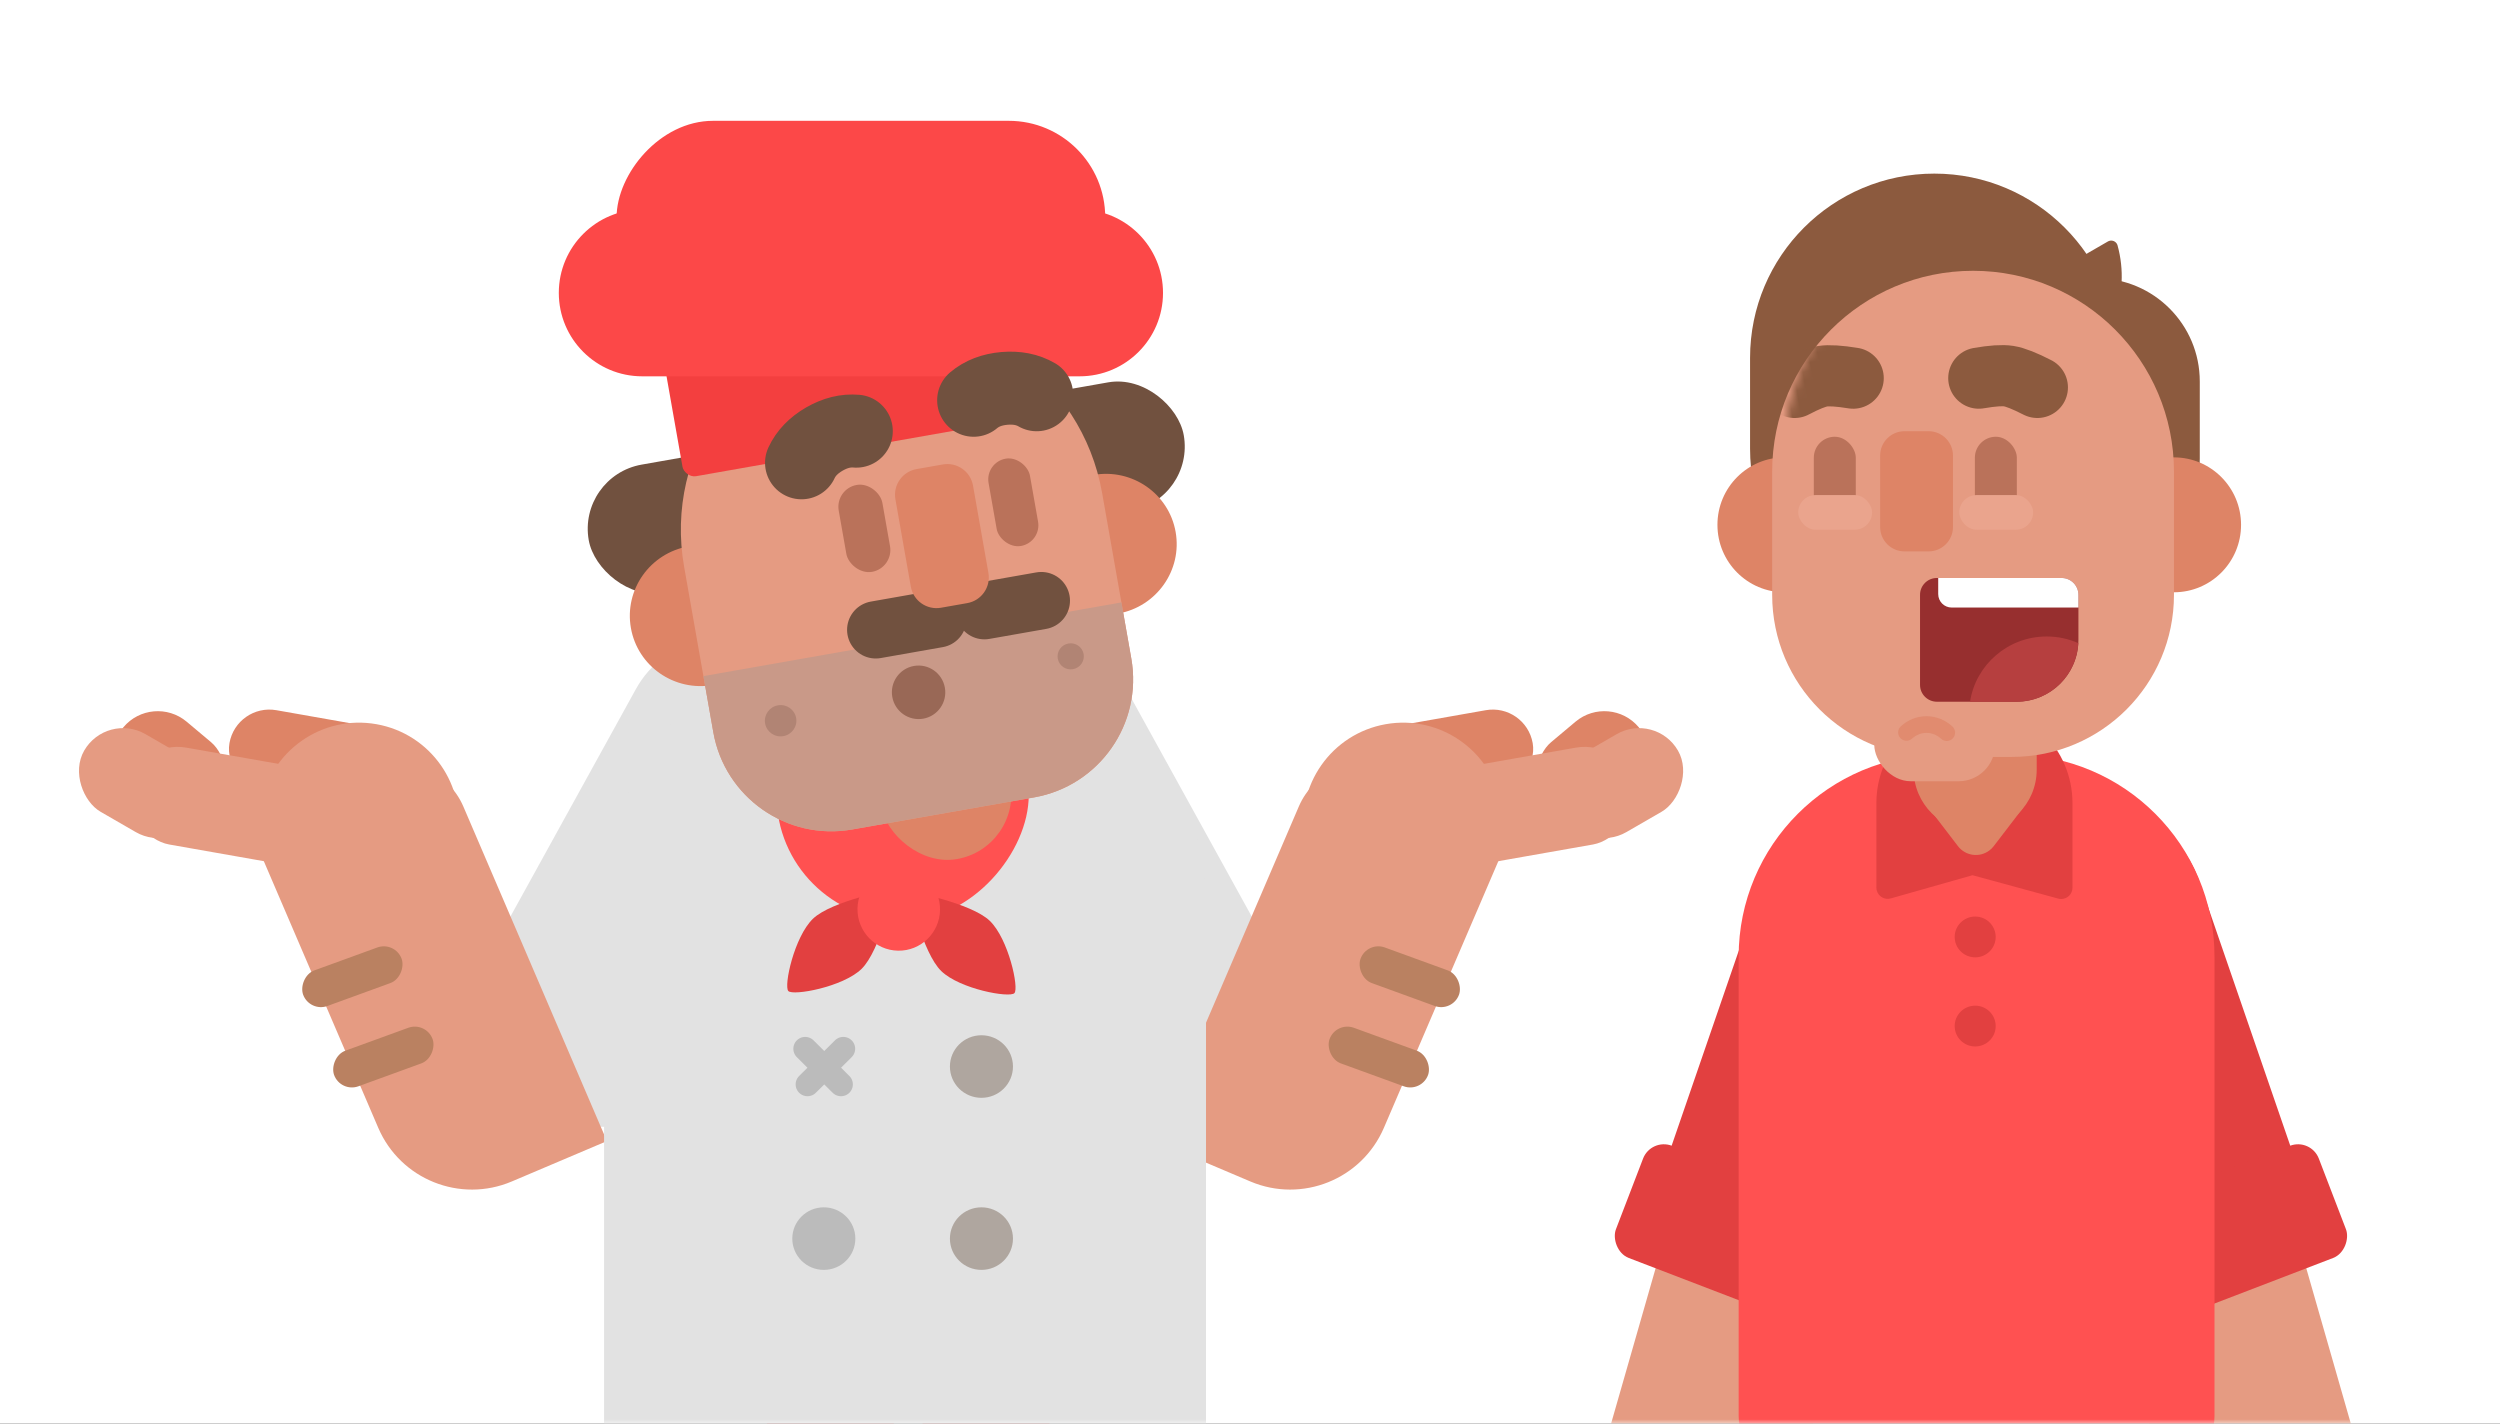 <svg xmlns="http://www.w3.org/2000/svg" xmlns:xlink="http://www.w3.org/1999/xlink" width="288" height="164" viewBox="0 0 288 164">
  <rect x="0" y="0" width="288" height="164" fill="#333333" stroke="none"/>
  <defs>
    <rect id="exp_what-a" width="288" height="164"/>
    <path id="exp_what-c" d="M29.937,11.196 L29.937,11.196 C42.719,11.196 53.08,21.558 53.08,34.34 L53.08,48.529 C53.08,58.839 44.723,67.196 34.414,67.196 L25.46,67.196 C15.15,67.196 6.793,58.839 6.793,48.529 L6.793,34.34 C6.793,21.558 17.155,11.196 29.937,11.196 Z"/>
  </defs>
  <g fill="none" fill-rule="evenodd">
    <mask id="exp_what-b" fill="#fff">
      <use xlink:href="#exp_what-a"/>
    </mask>
    <use fill="#FFF" xlink:href="#exp_what-a"/>
    <g mask="url(#exp_what-b)">
      <g transform="translate(177 20)">
        <g transform="matrix(-1 0 0 1 101.505 68.133)">
          <path fill="#E59B82" d="M11.224,0 L11.224,0 C17.394,-1.13349877e-15 22.396,5.002 22.396,11.173 L22.396,55.99 C22.396,59.164 19.823,61.738 16.648,61.738 L5.799,61.738 C2.624,61.738 0.051,59.164 0.051,55.99 L0.051,11.173 C0.051,5.002 5.053,1.13349877e-15 11.224,0 Z" transform="rotate(16 -135.35 83.478)"/>
          <path fill="#E24040" d="M32.664,3.464 L32.664,3.464 C40.067,3.464 46.068,9.465 46.068,16.867 L46.068,59.474 C46.068,60.891 44.919,62.04 43.502,62.04 L21.827,62.04 C20.41,62.04 19.261,60.891 19.261,59.474 L19.261,16.867 C19.261,9.465 25.262,3.464 32.664,3.464 Z" transform="rotate(19 32.664 32.752)"/>
          <rect width="26.672" height="13.846" x="8.929" y="47.259" fill="#E24040" rx="2.566" transform="rotate(21 22.265 54.182)"/>
        </g>
        <g transform="translate(.905 68.133)">
          <path fill="#E59B82" d="M11.224,0 L11.224,0 C17.394,-1.13349877e-15 22.396,5.002 22.396,11.173 L22.396,55.99 C22.396,59.164 19.823,61.738 16.648,61.738 L5.799,61.738 C2.624,61.738 0.051,59.164 0.051,55.99 L0.051,11.173 C0.051,5.002 5.053,1.13349877e-15 11.224,0 Z" transform="rotate(16 -135.35 83.478)"/>
          <path fill="#E24040" d="M32.664,3.464 L32.664,3.464 C40.067,3.464 46.068,9.465 46.068,16.867 L46.068,59.474 C46.068,60.891 44.919,62.04 43.502,62.04 L21.827,62.04 C20.41,62.04 19.261,60.891 19.261,59.474 L19.261,16.867 C19.261,9.465 25.262,3.464 32.664,3.464 Z" transform="rotate(19 32.664 32.752)"/>
          <rect width="26.672" height="13.846" x="8.929" y="47.259" fill="#E24040" rx="2.566" transform="rotate(21 22.265 54.182)"/>
        </g>
        <path fill="#FF5151" d="M46.562,66.934 L54.841,66.934 C67.692,66.934 78.111,77.352 78.111,90.204 L78.111,143.134 C78.111,146.309 75.537,148.882 72.363,148.882 L29.04,148.882 C25.866,148.882 23.292,146.309 23.292,143.134 L23.292,90.204 C23.292,77.352 33.711,66.934 46.562,66.934 Z"/>
        <rect width="13.916" height="47.6" x="43.554" y="32.667" fill="#DE8466" rx="6.958"/>
        <g transform="translate(38.916 55.067)">
          <path fill="#E24040" d="M11.538,6.163 L11.538,6.163 C17.776,6.163 22.833,11.22 22.833,17.457 L22.833,27.203 C22.833,27.919 22.252,28.499 21.536,28.499 C21.421,28.499 21.306,28.484 21.195,28.453 L11.314,25.758 L1.894,28.432 C1.205,28.627 0.488,28.227 0.293,27.539 C0.26,27.423 0.243,27.304 0.243,27.185 L0.243,17.457 C0.243,11.22 5.3,6.163 11.538,6.163 Z"/>
          <path fill="#DE8466" d="M13.76,17.878 L16.958,22.054 C17.248,22.433 17.177,22.975 16.798,23.266 C16.647,23.381 16.462,23.444 16.272,23.444 L7.131,23.444 C6.654,23.444 6.267,23.057 6.267,22.58 C6.267,22.39 6.33,22.205 6.445,22.054 L9.643,17.878 C10.514,16.741 12.141,16.526 13.278,17.396 C13.459,17.535 13.621,17.697 13.76,17.878 Z" transform="matrix(1 0 0 -1 0 40.29)"/>
          <path fill="#DE8466" d="M11.625,0.181 L11.625,0.181 C15.539,0.181 18.712,3.353 18.712,7.267 L18.712,13.605 C18.712,17.519 15.539,20.691 11.625,20.691 L11.625,20.691 C7.711,20.691 4.538,17.519 4.538,13.605 L4.538,7.267 C4.538,3.353 7.711,0.181 11.625,0.181 Z"/>
          <ellipse cx="11.625" cy="32.87" fill="#E24040" rx="2.362" ry="2.35"/>
          <ellipse cx="11.625" cy="43.136" fill="#E24040" rx="2.362" ry="2.35"/>
        </g>
        <g transform="translate(20.361)">
          <path fill="#8C5A3E" stroke="#8C5A3E" stroke-linecap="round" stroke-linejoin="round" stroke-width="1.521" d="M26.654,13.62 L49.69,13.62 C48.302,18.918 43.671,22.81 38.172,22.81 C32.673,22.81 28.042,18.918 26.654,13.62 Z" transform="rotate(-30 38.172 18.215)"/>
          <path fill="#8C5A3E" d="M25.474,0 L25.474,0 C37.198,-2.15370268e-15 46.703,9.504 46.703,21.229 L46.703,31.701 C46.703,43.425 37.198,52.929 25.474,52.929 L25.474,52.929 C13.75,52.929 4.246,43.425 4.246,31.701 L4.246,21.229 C4.246,9.504 13.75,2.15370268e-15 25.474,0 Z"/>
          <path fill="#8C5A3E" d="M44.161,12.051 L44.161,12.051 C50.729,12.051 56.054,17.376 56.054,23.945 L56.054,32.835 C56.054,39.404 50.729,44.729 44.161,44.729 L44.161,44.729 C37.592,44.729 32.267,39.404 32.267,32.835 L32.267,23.945 C32.267,17.376 37.592,12.051 44.161,12.051 Z"/>
          <ellipse cx="53.074" cy="40.46" fill="#DE8466" rx="7.735" ry="7.771"/>
          <ellipse cx="8.223" cy="40.46" fill="#DE8466" rx="7.735" ry="7.771"/>
          <mask id="exp_what-d" fill="#fff">
            <use xlink:href="#exp_what-c"/>
          </mask>
          <use fill="#E59B82" xlink:href="#exp_what-c"/>
          <g mask="url(#exp_what-d)">
            <g transform="translate(9.277 28)">
              <rect width="4.836" height="9.921" x="2.312" y="2.313" fill="#BA725A" rx="2.418"/>
              <rect width="8.509" height="3.989" x=".517" y="9.033" fill="#EAA48D" rx="1.994"/>
            </g>
          </g>
          <g mask="url(#exp_what-d)">
            <g transform="translate(27.831 28)">
              <rect width="4.836" height="9.921" x="2.312" y="2.313" fill="#BA725A" rx="2.418"/>
              <rect width="8.509" height="3.989" x=".517" y="9.033" fill="#EAA48D" rx="1.994"/>
            </g>
          </g>
          <path stroke="#8C5A3E" stroke-linecap="round" stroke-linejoin="round" stroke-width="7.046" d="M30.614,24.101 C32.113,23.589 33.237,23.333 33.986,23.333 C34.735,23.333 35.888,23.589 37.446,24.101" mask="url(#exp_what-d)" transform="rotate(9 34.03 23.717)"/>
          <path stroke="#8C5A3E" stroke-linecap="round" stroke-linejoin="round" stroke-width="7.046" d="M9.277,24.101 C10.775,23.589 11.899,23.333 12.648,23.333 C13.398,23.333 14.551,23.589 16.108,24.101" mask="url(#exp_what-d)" transform="rotate(-9 12.693 23.717)"/>
          <g mask="url(#exp_what-d)">
            <g transform="translate(18.756 29.674)">
              <path fill="#DE8466" d="M3.287,-1.0658141e-14 L6.055,-1.0658141e-14 C7.608,-1.09434003e-14 8.866,1.259 8.866,2.812 L8.866,11.036 C8.866,12.589 7.608,13.848 6.055,13.848 L3.287,13.848 C1.734,13.848 0.475,12.589 0.475,11.036 L0.475,2.812 C0.475,1.259 1.734,-1.0816971e-14 3.287,-1.11022302e-14 Z"/>
              <g transform="translate(4.639 16.405)">
                <path fill="#972F2F" d="M2.373,0.504 L16.737,0.504 C17.809,0.504 18.678,1.372 18.678,2.444 L18.678,7.632 C18.678,11.569 15.486,14.76 11.549,14.76 L2.373,14.76 C1.301,14.76 0.432,13.891 0.432,12.82 L0.432,2.444 C0.432,1.372 1.301,0.504 2.373,0.504 Z"/>
                <path fill="#B63F3F" d="M18.668,8.012 C18.47,11.772 15.359,14.76 11.549,14.76 L6.193,14.76 C6.848,10.504 10.553,7.243 15.024,7.243 C16.322,7.243 17.555,7.518 18.668,8.012 Z"/>
                <path fill="#FFF" d="M2.526,0.504 L16.737,0.504 C17.809,0.504 18.678,1.372 18.678,2.444 L18.678,3.911 L4.079,3.911 C3.221,3.911 2.526,3.216 2.526,2.358 L2.526,0.504 Z"/>
              </g>
            </g>
          </g>
        </g>
        <rect width="13.916" height="8.4" x="38.916" y="61.6" fill="#E59B82" rx="4.2"/>
        <path stroke="#DE8466" stroke-linecap="round" stroke-linejoin="round" stroke-width="1.924" d="M42.627,63.492 C43.249,64.058 44.053,64.4 44.932,64.4 C45.824,64.4 46.639,64.048 47.265,63.467" opacity=".674" transform="matrix(1 0 0 -1 0 127.867)"/>
      </g>
    </g>
    <g mask="url(#exp_what-b)">
      <g transform="matrix(-1 0 0 1 204 1)">
        <g transform="translate(100 68)">
          <path fill="#E2E2E2" d="M27.09,3.273 L27.09,3.273 C34.909,3.273 41.249,9.612 41.249,17.432 L41.249,44.86 C41.249,53.347 35.324,60.684 27.026,62.471 L27.026,62.471 C20.696,63.835 14.46,59.808 13.096,53.479 C12.92,52.66 12.832,51.824 12.834,50.986 L12.902,17.432 C12.918,9.607 19.265,3.273 27.09,3.273 Z" transform="rotate(151 27.041 33.005)"/>
          <g transform="rotate(-10 130.01 -142.166)">
            <path fill="#E59B82" d="M20.043,3.138 L31.991,3.138 C33.936,3.138 35.513,4.714 35.513,6.66 C35.513,6.664 35.513,6.669 35.513,6.674 L35.375,41.504 C35.349,47.973 30.097,53.204 23.628,53.204 L11.723,53.204 L11.889,11.259 C11.907,6.769 15.553,3.138 20.043,3.138 Z" transform="rotate(33 23.618 28.17)"/>
            <rect width="9.332" height="18.205" x="37.023" y="-4.02" fill="#DE8466" rx="4.666" transform="rotate(90 41.69 5.082)"/>
            <rect width="10.33" height="14" x="51.91" y="1.903" fill="#DE8466" rx="5.165" transform="rotate(60 57.075 8.903)"/>
            <circle cx="34.5" cy="11.5" r="11.5" fill="#E59B82"/>
            <rect width="11.33" height="28.561" x="41.333" y="-2.15" fill="#E59B82" rx="5.665" transform="rotate(90 46.998 12.13)"/>
            <rect width="10.33" height="15" x="54.91" y="3.903" fill="#E59B82" rx="5.165" transform="rotate(70 60.075 11.403)"/>
            <rect width="12.077" height="4.368" x="21.016" y="35.44" fill="#BA8161" rx="2.184" transform="rotate(30 27.055 37.624)"/>
            <rect width="12.077" height="4.368" x="26.136" y="26.948" fill="#BA8161" rx="2.184" transform="rotate(30 32.174 29.131)"/>
          </g>
        </g>
        <g transform="matrix(-1 0 0 1 105 68)">
          <path fill="#E2E2E2" d="M27.09,3.273 L27.09,3.273 C34.909,3.273 41.249,9.612 41.249,17.432 L41.249,44.86 C41.249,53.347 35.324,60.684 27.026,62.471 L27.026,62.471 C20.696,63.835 14.46,59.808 13.096,53.479 C12.92,52.66 12.832,51.824 12.834,50.986 L12.902,17.432 C12.918,9.607 19.265,3.273 27.09,3.273 Z" transform="rotate(151 27.041 33.005)"/>
          <g transform="rotate(-10 130.01 -142.166)">
            <path fill="#E59B82" d="M20.043,3.138 L31.991,3.138 C33.936,3.138 35.513,4.714 35.513,6.66 C35.513,6.664 35.513,6.669 35.513,6.674 L35.375,41.504 C35.349,47.973 30.097,53.204 23.628,53.204 L11.723,53.204 L11.889,11.259 C11.907,6.769 15.553,3.138 20.043,3.138 Z" transform="rotate(33 23.618 28.17)"/>
            <rect width="9.332" height="18.205" x="37.023" y="-4.02" fill="#DE8466" rx="4.666" transform="rotate(90 41.69 5.082)"/>
            <rect width="10.33" height="14" x="51.91" y="1.903" fill="#DE8466" rx="5.165" transform="rotate(60 57.075 8.903)"/>
            <circle cx="34.5" cy="11.5" r="11.5" fill="#E59B82"/>
            <rect width="11.33" height="28.561" x="41.333" y="-2.15" fill="#E59B82" rx="5.665" transform="rotate(90 46.998 12.13)"/>
            <rect width="10.33" height="15" x="54.91" y="3.903" fill="#E59B82" rx="5.165" transform="rotate(70 60.075 11.403)"/>
            <rect width="12.077" height="4.368" x="21.016" y="35.44" fill="#BA8161" rx="2.184" transform="rotate(30 27.055 37.624)"/>
            <rect width="12.077" height="4.368" x="26.136" y="26.948" fill="#BA8161" rx="2.184" transform="rotate(30 32.174 29.131)"/>
          </g>
        </g>
        <g transform="translate(69.149 108.65)">
          <polygon fill="#FC4848" points="13.954 0 28.572 0 28.572 110.892 13.954 110.892"/>
          <polygon fill="#FC4848" points="31.895 0 46.513 0 46.513 110.892 31.895 110.892"/>
        </g>
        <path fill="#E2E2E2" d="M99.739,69.442 L99.739,69.442 C118.888,69.442 134.411,84.965 134.411,104.114 L134.411,176.677 C134.411,179.993 131.722,182.682 128.406,182.682 L71.073,182.682 C67.757,182.682 65.068,179.993 65.068,176.677 L65.068,104.114 C65.068,84.965 80.591,69.442 99.739,69.442 Z"/>
        <rect width="29.053" height="28.834" x="85.491" y="76.212" fill="#FF5151" rx="14.417"/>
        <path fill="#E24040" d="M107.109,115.747 C107.903,115.747 111.131,110.92 111.131,107.925 C111.131,104.931 107.153,98.861 107.109,98.861 C107.064,98.861 103.086,104.931 103.086,107.925 C103.086,110.92 106.315,115.747 107.109,115.747 Z" transform="rotate(-46 107.109 107.304)"/>
        <path fill="#E24040" d="M93.215,115.989 C94.009,115.989 97.238,111.162 97.238,108.168 C97.238,105.173 93.26,99.103 93.215,99.103 C93.171,99.103 89.193,105.173 89.193,108.168 C89.193,111.162 92.421,115.989 93.215,115.989 Z" transform="scale(-1 1) rotate(-46 0 327.147)"/>
        <ellipse cx="100.463" cy="103.748" fill="#FF5151" rx="4.754" ry="4.772" transform="rotate(-1 100.463 103.748)"/>
        <ellipse cx="90.938" cy="121.865" fill="#AFA69F" rx="3.632" ry="3.604"/>
        <ellipse cx="90.938" cy="141.688" fill="#AFA69F" rx="3.632" ry="3.604"/>
        <ellipse cx="109.096" cy="141.688" fill="#BBB" rx="3.632" ry="3.604"/>
        <ellipse cx="87.307" cy="83.42" fill="#B18474" rx="1.211" ry="1.201"/>
        <path stroke="#BBB" stroke-linecap="round" stroke-linejoin="round" stroke-width="2.73" d="M111.243,119.816 L107.116,123.92"/>
        <path stroke="#BBB" stroke-linecap="round" stroke-linejoin="round" stroke-width="2.73" d="M111.243,119.816 L107.116,123.92" transform="matrix(-1 0 0 1 218.093 0)"/>
        <g transform="scale(-1 1) rotate(-10 5.595 834.82)">
          <rect width="69.605" height="15.018" x=".309" y="40.848" fill="#71513F" rx="7.509"/>
          <ellipse cx="58.886" cy="59.169" fill="#DE8466" rx="8.171" ry="8.109"/>
          <ellipse cx="11.506" cy="59.169" fill="#DE8466" rx="8.171" ry="8.109"/>
          <rect width="15.132" height="49.858" x="28.151" y="42.049" fill="#DE8466" rx="7.566"/>
          <path fill="#E59B82" d="M35.047,28.834 L35.047,28.834 C48.55,28.834 59.496,39.78 59.496,53.282 L59.496,72.642 C59.496,80.27 53.312,86.454 45.683,86.454 L24.411,86.454 C16.783,86.454 10.599,80.27 10.599,72.642 L10.599,53.282 C10.599,39.78 21.545,28.834 35.047,28.834 Z"/>
          <path fill="#C99988" d="M59.496,66.077 L59.496,72.642 C59.496,80.27 53.312,86.454 45.683,86.454 L24.411,86.454 C16.783,86.454 10.599,80.27 10.599,72.642 L10.599,66.077 L59.496,66.077 Z"/>
          <ellipse cx="34.687" cy="72.221" fill="#996856" rx="3.076" ry="3.084"/>
          <rect width="5.109" height="10.167" x="29.261" y="47.455" fill="#BA725A" rx="2.554"/>
          <rect width="4.842" height="10.212" x="46.814" y="47.455" fill="#BA725A" rx="2.421"/>
          <rect width="45.395" height="15.018" x="12.414" y="28.233" fill="#F33F3F" rx="1.352"/>
          <path stroke="#71513F" stroke-linecap="round" stroke-linejoin="round" stroke-width="6.606" d="M50.445 64.275L43.787 64.275M38.34 64.275L31.077 64.275"/>
          <g fill="#FC4848" transform="scale(-1 1) rotate(-10 33.222 428.19)">
            <rect width="56.289" height="22.226" x="6.658" rx="11.113"/>
            <path d="M9.611,10.212 L59.994,10.212 C65.302,10.212 69.605,14.515 69.605,19.823 L69.605,19.823 C69.605,25.131 65.302,29.434 59.994,29.434 L9.611,29.434 C4.303,29.434 6.50057702e-16,25.131 0,19.823 L0,19.823 C-6.50057702e-16,14.515 4.303,10.212 9.611,10.212 Z" transform="matrix(-1 0 0 1 69.605 0)"/>
          </g>
          <path fill="#DE8466" d="M38.922,46.855 L41.995,46.855 C43.653,46.855 44.998,48.199 44.998,49.857 L44.998,60.071 C44.998,61.729 43.653,63.074 41.995,63.074 L38.922,63.074 C37.263,63.074 35.919,61.729 35.919,60.071 L35.919,49.857 C35.919,48.199 37.263,46.855 38.922,46.855 Z"/>
          <ellipse cx="18.467" cy="72.685" fill="#B18474" rx="1.816" ry="1.802"/>
          <ellipse cx="52.664" cy="71.183" fill="#B18474" rx="1.513" ry="1.502"/>
          <path stroke="#71513F" stroke-linecap="round" stroke-linejoin="round" stroke-width="8.408" d="M25.597,42.626 C26.595,41.925 27.81,41.574 29.241,41.574 C30.673,41.574 31.887,41.925 32.885,42.626" transform="scale(-1 1) rotate(20 0 -123.735)"/>
          <path stroke="#71513F" stroke-linecap="round" stroke-linejoin="round" stroke-width="8.408" d="M46.807,40.509 C47.805,39.807 49.019,39.456 50.451,39.456 C51.883,39.456 53.097,39.807 54.095,40.509" transform="rotate(5 50.451 39.983)"/>
        </g>
      </g>
    </g>
  </g>
</svg>
